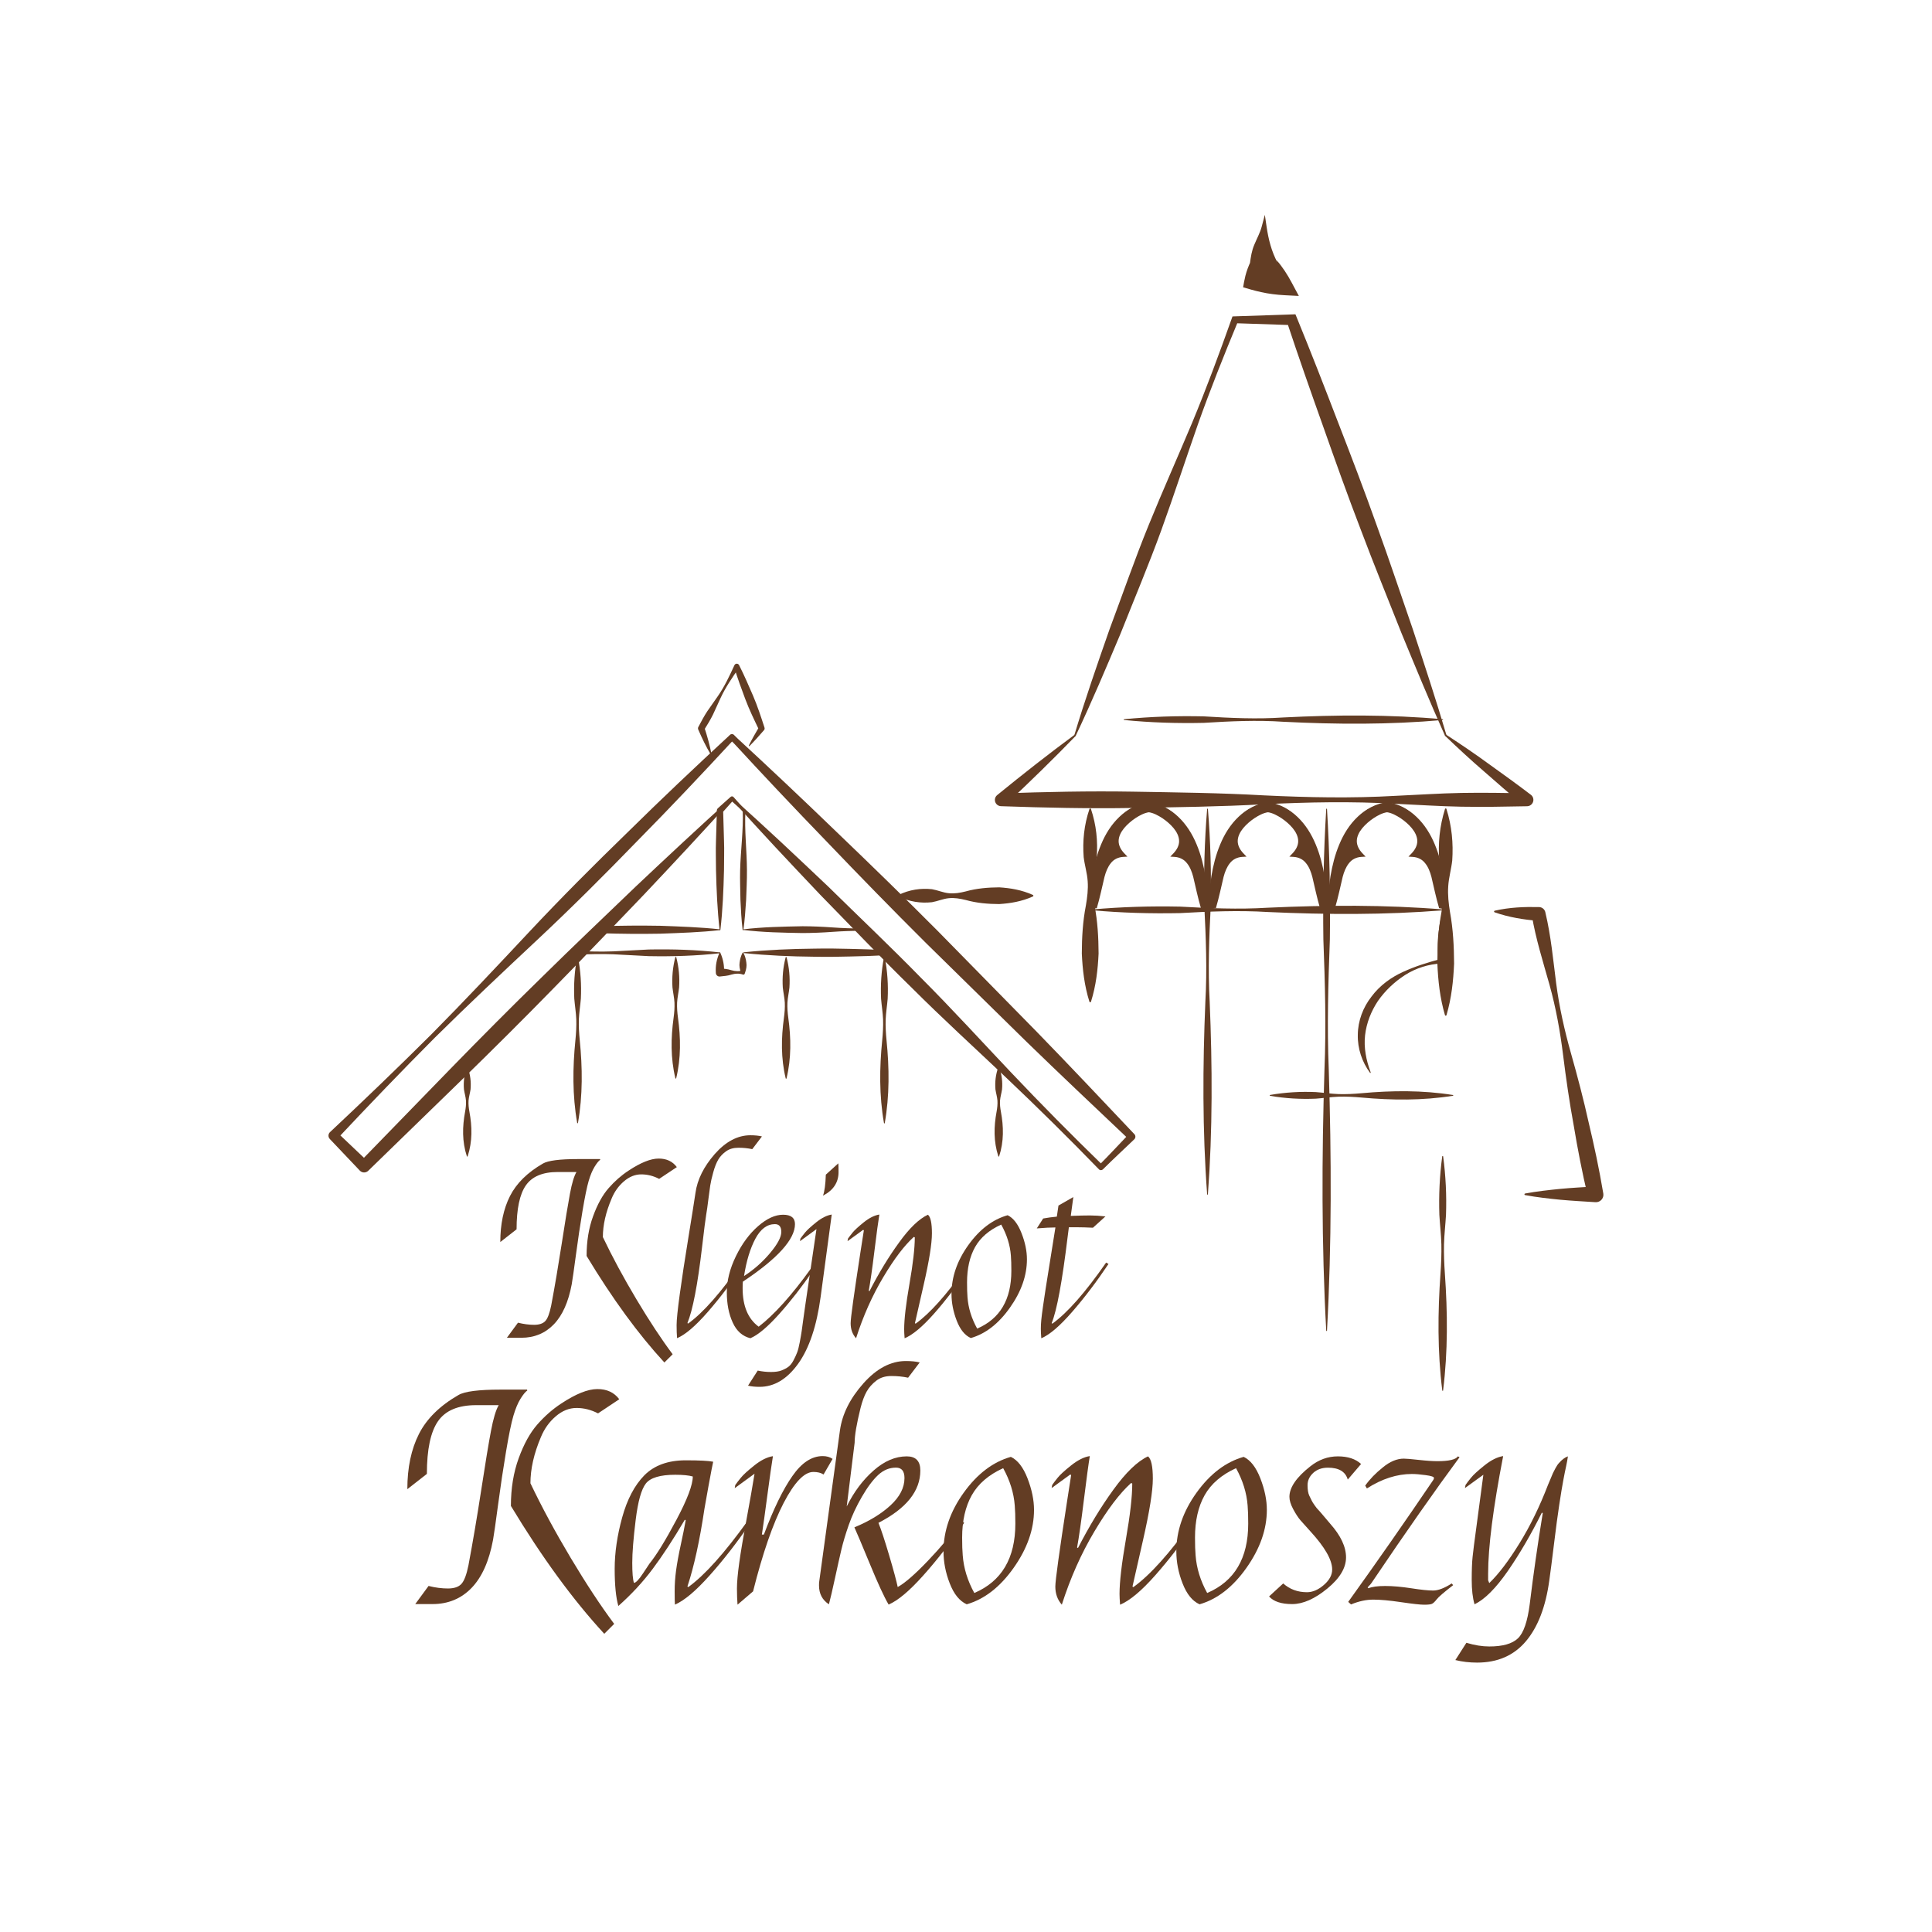 <?xml version="1.0" encoding="utf-8"?>
<!-- Generator: Adobe Illustrator 24.0.0, SVG Export Plug-In . SVG Version: 6.00 Build 0)  -->
<svg version="1.1" id="Warstwa_1" xmlns="http://www.w3.org/2000/svg" xmlns:xlink="http://www.w3.org/1999/xlink" x="0px" y="0px"
	 viewBox="0 0 425.2 425.2" style="enable-background:new 0 0 425.2 425.2;" xml:space="preserve">
<style type="text/css">
	.st0{fill:#633D24;}
	.st1{fill-rule:evenodd;clip-rule:evenodd;fill:#633D24;}
</style>
<g>
	<g>
		<g>
			<path class="st0" d="M127.17,255.09h4.88l0.05,0.16c-0.35,0.24-0.76,0.75-1.24,1.53c-0.48,0.78-0.92,1.82-1.3,3.11
				c-0.38,1.3-0.83,3.48-1.35,6.56c-0.52,3.08-1,6.3-1.45,9.68c-0.45,3.37-0.76,5.54-0.93,6.51c-0.73,3.91-2.04,6.85-3.94,8.82
				c-1.9,1.97-4.29,2.96-7.16,2.96h-3.17l2.44-3.32c1.24,0.31,2.43,0.47,3.55,0.47c1.12,0,1.95-0.28,2.46-0.83
				c0.52-0.55,0.95-1.7,1.3-3.43c0.8-4.22,1.57-8.8,2.34-13.75c0.76-4.95,1.36-8.57,1.79-10.87c0.43-2.3,0.91-3.88,1.43-4.75h-4.15
				c-3.29,0-5.61,0.98-6.98,2.93c-1.37,1.96-2.05,5.18-2.05,9.68l-3.58,2.8c0-3.94,0.71-7.31,2.13-10.12
				c1.42-2.8,3.84-5.19,7.26-7.16C120.63,255.42,123.19,255.09,127.17,255.09z M148.96,256.86l-3.89,2.59
				c-1.28-0.66-2.59-0.99-3.94-0.99c-1.35,0-2.62,0.51-3.81,1.53c-1.19,1.02-2.1,2.29-2.72,3.81c-1.28,3.01-1.92,5.83-1.92,8.46
				c2.08,4.36,4.54,8.93,7.39,13.7c2.85,4.77,5.51,8.8,7.97,12.09l-1.82,1.81c-5.74-6.23-11.45-14.04-17.12-23.45
				c0-3.22,0.47-6.13,1.43-8.74c0.95-2.61,2.09-4.68,3.43-6.2c1.33-1.52,2.79-2.8,4.38-3.84c2.66-1.76,4.87-2.65,6.62-2.65
				S148.03,255.61,148.96,256.86z"/>
		</g>
		<g>
			<path class="st0" d="M165.15,249.85c1,0,1.85,0.09,2.54,0.26l-2.13,2.8c-0.97-0.21-1.99-0.31-3.06-0.31
				c-1.07,0-1.97,0.26-2.7,0.78c-0.73,0.52-1.3,1.12-1.71,1.81c-0.41,0.69-0.79,1.63-1.11,2.8c-0.33,1.18-0.55,2.15-0.67,2.93
				c-0.12,0.78-0.26,1.81-0.42,3.11c-0.16,1.3-0.31,2.41-0.47,3.32c-0.16,0.92-0.46,3.3-0.91,7.13c-0.97,8.27-2.04,13.84-3.22,16.71
				l0.16,0.1c3.32-2.39,7.26-6.87,11.83-13.44l0.52,0.31c-2.59,3.87-5.25,7.38-7.97,10.51c-2.72,3.13-4.99,5.08-6.82,5.84
				c-0.07-0.83-0.1-1.8-0.1-2.91c0-1.1,0.23-3.37,0.7-6.8c0.47-3.43,1.09-7.52,1.87-12.3c0.78-4.77,1.3-8.09,1.58-9.96
				c0.41-2.94,1.83-5.79,4.25-8.56C159.73,251.24,162.35,249.85,165.15,249.85z"/>
		</g>
		<g>
			<path class="st0" d="M161.96,276.47c1.33-2.73,2.96-4.94,4.88-6.61c1.92-1.68,3.75-2.52,5.5-2.52s2.62,0.69,2.62,2.07
				c0,3.35-3.82,7.58-11.47,12.66c-0.04,0.38-0.05,0.86-0.05,1.45c0,3.91,1.18,6.73,3.53,8.46c3.42-2.63,7.26-6.9,11.52-12.82
				l0.52,0.36c-2.49,3.63-5,6.86-7.53,9.68c-2.53,2.82-4.63,4.59-6.33,5.32c-1.73-0.42-3.03-1.56-3.89-3.45
				c-0.87-1.89-1.3-4.11-1.3-6.67S160.63,279.2,161.96,276.47z M170.55,269.41c-1.73,0-3.16,1.07-4.31,3.22
				c-1.14,2.15-1.97,4.88-2.49,8.2c2.15-1.38,4.05-3.06,5.71-5.03c1.66-1.97,2.49-3.53,2.49-4.67S171.48,269.41,170.55,269.41z"/>
		</g>
		<g>
			<path class="st0" d="M167.17,305.22c-1,0-1.85-0.09-2.54-0.26l2.13-3.32c0.97,0.21,1.94,0.31,2.91,0.31s1.75-0.11,2.33-0.34
				c0.59-0.23,1.09-0.49,1.51-0.8s0.8-0.8,1.14-1.45c0.35-0.66,0.61-1.24,0.8-1.74c0.19-0.5,0.38-1.25,0.57-2.26
				c0.19-1,0.33-1.81,0.42-2.44c0.09-0.62,0.21-1.57,0.39-2.85c0.17-1.28,0.31-2.26,0.42-2.96l2.44-16.6l-3.63,2.65l0.1-0.57
				c0.24-0.34,0.58-0.79,1.01-1.32c0.43-0.53,1.25-1.29,2.46-2.26c1.21-0.97,2.35-1.54,3.42-1.71l-2.44,18.11
				c-0.87,6.44-2.52,11.35-4.96,14.74C173.22,303.52,170.39,305.22,167.17,305.22z M184.5,256.03c0.03,0.28,0.05,0.92,0.05,1.92
				c0,2.28-1.14,4.01-3.42,5.19c0.34-0.94,0.55-2.47,0.62-4.62L184.5,256.03z"/>
		</g>
		<g>
			<path class="st0" d="M204.22,267.34c0.59,0.48,0.88,1.85,0.88,4.1c0,2.25-0.6,6.03-1.82,11.34c-1.21,5.31-1.85,8.12-1.92,8.43
				l0.16,0.1c3.08-2.21,6.71-6.26,10.9-12.14l0.52,0.36c-2.39,3.53-4.85,6.73-7.39,9.6c-2.54,2.87-4.7,4.67-6.46,5.4
				c-0.07-0.83-0.1-1.49-0.1-1.97c0-2.22,0.39-5.55,1.17-10.02c0.78-4.46,1.17-7.87,1.17-10.22l-0.21-0.1
				c-2.08,1.87-4.33,4.83-6.75,8.9c-2.42,4.06-4.41,8.54-5.97,13.41c-0.8-0.9-1.19-2-1.19-3.32c0-1.1,0.73-6.36,2.18-15.77
				l0.73-4.67l-0.16-0.1l-3.43,2.49l0.1-0.57c0.24-0.34,0.58-0.79,1.01-1.32c0.43-0.53,1.25-1.29,2.46-2.26
				c1.21-0.97,2.35-1.54,3.43-1.71c-0.24,1.45-0.61,4.15-1.09,8.07c-0.48,3.93-0.9,6.82-1.24,8.69l0.16,0.1
				c2.04-3.98,4.21-7.55,6.51-10.71C200.16,270.27,202.28,268.24,204.22,267.34z"/>
		</g>
		<g>
			<path class="st0" d="M226.01,277.15c0,3.56-1.24,7.11-3.74,10.64c-2.49,3.53-5.36,5.76-8.61,6.69c-1.32-0.59-2.35-1.87-3.11-3.84
				c-0.76-1.97-1.14-3.93-1.14-5.86c0-3.74,1.24-7.32,3.71-10.77c2.47-3.44,5.35-5.63,8.64-6.56c1.24,0.59,2.27,1.91,3.06,3.95
				C225.62,273.43,226.01,275.35,226.01,277.15z M212.83,282.23c0,1.35,0.03,2.44,0.1,3.27c0.17,2.35,0.88,4.65,2.13,6.9
				c5.01-2.15,7.52-6.38,7.52-12.72c0-1.35-0.03-2.46-0.1-3.32c-0.17-2.32-0.88-4.6-2.13-6.85c-2.67,1.21-4.58,2.86-5.76,4.96
				C213.42,276.57,212.83,279.15,212.83,282.23z"/>
		</g>
		<g>
			<path class="st0" d="M235.66,267.6c1.73-0.07,3.13-0.1,4.2-0.1c1.07,0,2.21,0.07,3.43,0.21l-2.75,2.49
				c-1.39-0.07-2.53-0.1-3.43-0.1h-1.87l-0.26,2.02c-1.21,9.96-2.39,16.33-3.53,19.09l0.16,0.1c3.32-2.39,7.26-6.87,11.83-13.44
				l0.52,0.31c-2.59,3.87-5.25,7.38-7.97,10.51c-2.72,3.13-4.99,5.08-6.82,5.84c-0.07-0.83-0.1-1.53-0.1-2.1s0.03-1.22,0.1-1.95
				c0.07-0.73,0.2-1.75,0.39-3.06c0.19-1.31,0.38-2.58,0.57-3.81c0.19-1.23,0.5-3.17,0.93-5.84c0.43-2.66,0.84-5.21,1.22-7.63
				c-1,0-2.37,0.07-4.1,0.21l1.4-2.18c0.93-0.17,1.94-0.31,3.01-0.41l0.36-2.44l3.27-1.87L235.66,267.6z"/>
		</g>
	</g>
	<g>
		<g>
			<path class="st0" d="M110.14,305.83h5.85l0.06,0.19c-0.42,0.29-0.92,0.9-1.5,1.83c-0.58,0.94-1.1,2.18-1.56,3.74
				s-1,4.18-1.62,7.88c-0.62,3.7-1.2,7.56-1.74,11.61c-0.54,4.05-0.91,6.66-1.12,7.82c-0.87,4.69-2.45,8.22-4.73,10.58
				c-2.28,2.36-5.15,3.55-8.59,3.55h-3.8l2.93-3.99c1.49,0.38,2.92,0.56,4.26,0.56c1.35,0,2.34-0.33,2.96-1
				c0.62-0.66,1.14-2.03,1.56-4.11c0.95-5.07,1.89-10.57,2.8-16.5c0.91-5.94,1.63-10.28,2.15-13.04c0.52-2.76,1.09-4.66,1.71-5.7
				h-4.98c-3.94,0-6.73,1.17-8.37,3.52c-1.64,2.35-2.46,6.22-2.46,11.61l-4.3,3.36c0-4.73,0.85-8.78,2.55-12.14
				c1.7-3.36,4.61-6.23,8.72-8.59C102.29,306.22,105.36,305.83,110.14,305.83z M136.29,307.95l-4.67,3.11
				c-1.54-0.79-3.11-1.19-4.73-1.19c-1.62,0-3.15,0.61-4.58,1.84c-1.43,1.23-2.52,2.75-3.27,4.58c-1.53,3.61-2.3,7-2.3,10.15
				c2.49,5.23,5.45,10.71,8.87,16.44c3.43,5.73,6.61,10.56,9.56,14.51l-2.18,2.18c-6.89-7.47-13.74-16.85-20.55-28.14
				c0-3.86,0.57-7.36,1.71-10.49s2.51-5.61,4.11-7.44c1.6-1.82,3.35-3.36,5.26-4.61c3.2-2.11,5.84-3.18,7.94-3.18
				C133.56,305.7,135.16,306.45,136.29,307.95z"/>
		</g>
		<g>
			<path class="st0" d="M150.92,321.39c2.99,0,5,0.1,6.04,0.31l-0.37,1.81c-0.37,1.91-0.89,4.77-1.56,8.59
				c-1.04,6.97-2.28,12.66-3.74,17.06l0.19,0.13c3.61-2.61,7.97-7.47,13.07-14.57l0.62,0.44c-2.99,4.36-6,8.23-9.03,11.61
				c-3.03,3.39-5.56,5.51-7.6,6.38c-0.04-0.5-0.06-1.49-0.06-2.96c0-1.47,0.1-2.99,0.31-4.54c0.21-1.56,0.55-3.44,1.03-5.64
				c0.48-2.2,0.84-4,1.09-5.42l-0.19-0.13c-2.57,4.36-4.94,7.98-7.1,10.86c-2.16,2.89-4.67,5.59-7.53,8.13
				c-0.54-1.87-0.81-4.59-0.81-8.16s0.55-7.35,1.65-11.33c1.1-3.99,2.73-7.08,4.89-9.28C143.99,322.5,147.02,321.39,150.92,321.39z
				 M142.14,326.5c-1,1.29-1.74,3.96-2.24,8.03c-0.5,4.07-0.75,7.2-0.75,9.41c0,2.2,0.12,3.67,0.37,4.42c0.41,0,1.08-0.69,1.99-2.08
				c0.92-1.39,1.39-2.11,1.43-2.15c1.58-1.95,3.56-5.18,5.95-9.68c2.39-4.5,3.58-7.67,3.58-9.5c-0.87-0.25-2.16-0.38-3.86-0.38
				C145.3,324.57,143.14,325.22,142.14,326.5z"/>
		</g>
		<g>
			<path class="st0" d="M181.06,320.46c0.87,0,1.6,0.21,2.18,0.62l-1.99,3.43c-0.58-0.38-1.33-0.56-2.24-0.56
				c-1.99,0-4.17,2.27-6.54,6.82c-2.36,4.55-4.61,11.03-6.73,19.46l-3.42,2.93c-0.08-1-0.13-2.18-0.13-3.55
				c0-1.37,0.17-3.25,0.5-5.63c0.33-2.39,0.87-5.6,1.62-9.65c0.75-4.05,1.33-7.38,1.75-9.99l-4.36,3.18l0.12-0.69
				c0.29-0.42,0.7-0.95,1.22-1.59c0.52-0.65,1.5-1.55,2.96-2.71c1.45-1.16,2.82-1.85,4.11-2.05c-0.29,1.78-0.7,4.64-1.22,8.56
				c-0.52,3.92-0.92,6.82-1.21,8.69h0.44c2.12-5.65,4.2-9.93,6.26-12.86C176.42,321.92,178.65,320.46,181.06,320.46z"/>
		</g>
		<g>
			<path class="st0" d="M188.09,317.53l-1.74,14.01c1.58-3.2,3.55-5.83,5.92-7.91c2.36-2.08,4.79-3.11,7.29-3.11
				c1.99,0,2.99,1.04,2.99,3.11c0,4.52-3.07,8.36-9.22,11.52c0.58,1.41,1.37,3.81,2.37,7.19c1,3.38,1.62,5.7,1.87,6.94
				c1.58-0.87,3.79-2.79,6.63-5.76c2.84-2.97,5.3-5.91,7.38-8.81l0.62,0.44c-2.99,4.36-6,8.23-9.03,11.61
				c-3.03,3.39-5.56,5.51-7.6,6.38c-1-1.7-2.38-4.69-4.14-8.97c-1.76-4.27-2.9-6.95-3.39-8.03c3.24-1.33,5.88-2.94,7.94-4.83
				c2.05-1.89,3.08-3.89,3.08-6.01c0-1.53-0.62-2.3-1.87-2.3c-1.45,0-2.76,0.54-3.92,1.62c-1.16,1.08-2.36,2.68-3.58,4.79
				c-1.23,2.12-2.19,4.19-2.9,6.23s-1.25,3.84-1.62,5.42c-0.37,1.58-0.84,3.66-1.4,6.26s-1.01,4.51-1.34,5.76
				c-1.46-0.95-2.18-2.34-2.18-4.17c0-0.41,0.02-0.73,0.06-0.93l4.55-33.19c0.5-3.57,2.21-7,5.13-10.3c2.93-3.3,6.05-4.95,9.37-4.95
				c1.21,0,2.22,0.1,3.05,0.31l-2.55,3.36c-1.16-0.25-2.4-0.37-3.71-0.37c-1.31,0-2.41,0.34-3.3,1.03c-0.89,0.68-1.6,1.48-2.12,2.4
				c-0.52,0.92-0.96,2.12-1.34,3.61C188.53,313.36,188.09,315.91,188.09,317.53z"/>
		</g>
		<g>
			<path class="st0" d="M227.57,332.29c0,4.28-1.49,8.53-4.48,12.76c-2.99,4.24-6.44,6.91-10.33,8.03
				c-1.58-0.71-2.82-2.24-3.74-4.61c-0.92-2.36-1.37-4.71-1.37-7.04c0-4.48,1.48-8.79,4.45-12.92c2.97-4.13,6.42-6.76,10.37-7.88
				c1.49,0.71,2.72,2.28,3.67,4.73C227.09,327.83,227.57,330.13,227.57,332.29z M211.75,338.39c0,1.62,0.04,2.93,0.13,3.92
				c0.21,2.82,1.06,5.58,2.55,8.28c6.02-2.57,9.03-7.66,9.03-15.26c0-1.62-0.04-2.95-0.13-3.99c-0.21-2.78-1.06-5.52-2.55-8.22
				c-3.2,1.46-5.5,3.44-6.91,5.95C212.46,331.6,211.75,334.7,211.75,338.39z"/>
		</g>
		<g>
			<path class="st0" d="M252.66,320.52c0.71,0.58,1.06,2.22,1.06,4.92c0,2.7-0.73,7.24-2.18,13.61s-2.22,9.74-2.3,10.12l0.19,0.13
				c3.7-2.66,8.05-7.51,13.08-14.57l0.62,0.44c-2.86,4.23-5.82,8.07-8.87,11.52c-3.05,3.45-5.63,5.6-7.75,6.48
				c-0.08-1-0.12-1.79-0.12-2.37c0-2.66,0.47-6.66,1.4-12.02c0.94-5.35,1.4-9.45,1.4-12.27l-0.25-0.13
				c-2.49,2.24-5.19,5.8-8.09,10.68s-5.29,10.24-7.16,16.1c-0.96-1.08-1.43-2.41-1.43-3.99c0-1.33,0.87-7.64,2.61-18.93l0.87-5.6
				l-0.19-0.13l-4.11,2.99l0.13-0.69c0.29-0.42,0.69-0.95,1.21-1.59c0.52-0.65,1.5-1.55,2.96-2.71s2.82-1.85,4.11-2.05
				c-0.29,1.74-0.73,4.97-1.31,9.68s-1.08,8.19-1.49,10.43l0.19,0.13c2.45-4.77,5.05-9.06,7.81-12.86
				C247.8,324.04,250.34,321.6,252.66,320.52z"/>
		</g>
		<g>
			<path class="st0" d="M278.81,332.29c0,4.28-1.49,8.53-4.48,12.76c-2.99,4.24-6.44,6.91-10.33,8.03
				c-1.58-0.71-2.82-2.24-3.74-4.61c-0.92-2.36-1.37-4.71-1.37-7.04c0-4.48,1.48-8.79,4.45-12.92c2.97-4.13,6.42-6.76,10.37-7.88
				c1.49,0.71,2.72,2.28,3.67,4.73C278.34,327.83,278.81,330.13,278.81,332.29z M263,338.39c0,1.62,0.04,2.93,0.13,3.92
				c0.21,2.82,1.06,5.58,2.55,8.28c6.02-2.57,9.03-7.66,9.03-15.26c0-1.62-0.04-2.95-0.13-3.99c-0.21-2.78-1.06-5.52-2.55-8.22
				c-3.2,1.46-5.5,3.44-6.91,5.95C263.7,331.6,263,334.7,263,338.39z"/>
		</g>
		<g>
			<path class="st0" d="M288.4,322.7c1.83-1.45,3.84-2.18,6.04-2.18c2.2,0,3.9,0.56,5.11,1.68l-2.93,3.43
				c-0.5-1.74-1.95-2.62-4.36-2.62c-1.33,0-2.41,0.39-3.24,1.15c-0.83,0.77-1.25,1.67-1.25,2.71c0,1,0.13,1.76,0.37,2.27
				c0.25,0.52,0.44,0.9,0.56,1.15c0.12,0.25,0.34,0.59,0.65,1.03s0.54,0.73,0.69,0.87s0.43,0.46,0.84,0.94
				c0.41,0.48,1.04,1.21,1.87,2.21c2.32,2.61,3.49,5.08,3.49,7.41c0,2.33-1.38,4.62-4.14,6.88c-2.76,2.26-5.33,3.4-7.72,3.4
				c-2.39,0-4.08-0.56-5.08-1.68l3.11-2.86c1.45,1.29,3.2,1.93,5.23,1.93c1.25,0,2.48-0.53,3.71-1.59c1.22-1.06,1.84-2.19,1.84-3.4
				c0-2.12-1.6-4.92-4.8-8.41c-0.95-1.04-1.68-1.85-2.18-2.43c-0.5-0.58-1.03-1.39-1.59-2.43c-0.56-1.04-0.84-1.95-0.84-2.74
				C283.79,327.35,285.33,325.11,288.4,322.7z"/>
		</g>
		<g>
			<path class="st0" d="M308.95,321.02c0.5,0,1.6,0.09,3.3,0.28c1.7,0.19,3.07,0.28,4.11,0.28c2.53,0,4.03-0.35,4.49-1.06l0.37,0.19
				c-5.4,7.31-11.77,16.4-19.11,27.28c-0.25,0.42-0.62,0.87-1.12,1.37l0.19,0.19c0.75-0.33,1.97-0.5,3.68-0.5
				c1.7,0,3.61,0.17,5.73,0.5c2.12,0.33,3.73,0.5,4.83,0.5c1.1,0,2.46-0.52,4.08-1.56l0.31,0.38c-1.99,1.54-3.2,2.57-3.61,3.11
				c-0.42,0.54-0.77,0.87-1.06,1s-0.86,0.19-1.71,0.19s-2.54-0.19-5.07-0.56c-2.53-0.38-4.58-0.56-6.13-0.56s-3.19,0.35-4.89,1.06
				l-0.62-0.56c6.35-8.84,12.58-17.77,18.68-26.78c0.12-0.16,0.19-0.33,0.19-0.5c0-0.25-0.61-0.46-1.84-0.62
				c-1.22-0.17-2.23-0.25-3.02-0.25c-3.28,0-6.58,1.06-9.9,3.18l-0.37-0.62c1-1.41,2.29-2.75,3.89-4.02
				C305.91,321.65,307.46,321.02,308.95,321.02z"/>
		</g>
		<g>
			<path class="st0" d="M327.51,346.36c0,0.5,0,0.98,0,1.43l0.25,0.62c2.03-1.95,4.25-4.86,6.63-8.72
				c2.39-3.86,4.49-8.18,6.32-12.95c0.04-0.08,0.21-0.48,0.5-1.18c0.29-0.71,0.48-1.15,0.56-1.34c0.08-0.19,0.27-0.55,0.56-1.09
				c0.29-0.54,0.56-0.93,0.81-1.18c0.66-0.75,1.31-1.22,1.93-1.43c-0.08,0.62-0.22,1.36-0.4,2.21c-0.19,0.85-0.4,1.88-0.62,3.08
				c-0.23,1.2-0.52,2.96-0.87,5.26c-0.35,2.3-0.75,5.24-1.18,8.81c-0.44,3.57-0.78,6.23-1.03,7.97c-0.79,5.77-2.5,10.22-5.14,13.36
				c-2.64,3.13-6.22,4.7-10.74,4.7c-1.7,0-3.3-0.19-4.79-0.56l2.43-3.8c1.79,0.54,3.47,0.81,5.04,0.81c2.95,0,5.04-0.59,6.29-1.78
				c1.25-1.18,2.12-3.71,2.61-7.56c0.79-6.48,1.74-13.14,2.86-19.99l-0.19-0.13c-2.37,4.77-4.87,9.06-7.5,12.86
				c-2.64,3.8-5.08,6.24-7.32,7.32c-0.42-1.41-0.62-3.2-0.62-5.35s0.06-3.85,0.19-5.07c0.12-1.23,0.4-3.35,0.81-6.38l1.56-11.71
				l-4.05,2.93l0.13-0.69c0.29-0.42,0.7-0.95,1.21-1.59c0.52-0.65,1.51-1.55,2.96-2.71s2.82-1.85,4.11-2.05
				C328.61,331.88,327.51,340.51,327.51,346.36z"/>
		</g>
	</g>
	<g>
		<g>
			<g>
				<path class="st0" d="M167.72,169.1c-2.4-2.1-4.73-4.26-7.09-6.4h0.93c-7.01,7.6-14.12,15.11-21.38,22.47
					c-7.19,7.42-14.51,14.72-22.06,21.79c-7.55,7.07-15.08,14.15-22.43,21.42c-7.29,7.32-14.45,14.78-21.53,22.32v-1.53l6.92,6.57
					h-1.89l19.95-20.52c6.66-6.83,13.38-13.6,20.21-20.26c6.79-6.7,13.72-13.26,20.59-19.87c6.94-6.55,13.92-13.06,21.01-19.46
					c0.07-0.06,0.18-0.06,0.24,0.01c0.06,0.07,0.06,0.17,0,0.23c-6.4,7.09-12.9,14.07-19.46,21.01
					c-6.62,6.87-13.18,13.8-19.87,20.59c-6.66,6.82-13.43,13.55-20.26,20.21l-20.52,19.95l-0.04,0.04c-0.52,0.5-1.34,0.49-1.84-0.03
					l-0.01-0.01l-6.57-6.92l-0.04-0.05c-0.4-0.42-0.38-1.09,0.04-1.49l0,0c7.54-7.07,14.99-14.23,22.32-21.53
					c7.27-7.34,14.35-14.88,21.42-22.43c7.07-7.55,14.37-14.86,21.79-22.06c7.36-7.26,14.87-14.36,22.47-21.38l0.04-0.04
					c0.25-0.23,0.65-0.22,0.88,0.04l0,0c2.14,2.35,4.3,4.69,6.4,7.09c0.06,0.07,0.06,0.18-0.02,0.24
					C167.89,169.16,167.79,169.16,167.72,169.1z"/>
			</g>
			<g>
				<path class="st0" d="M161.22,175.61c7.18,6.35,14.12,12.94,21.07,19.52c6.82,6.71,13.78,13.28,20.46,20.13
					c6.77,6.77,13.21,13.85,19.8,20.8c6.58,6.95,13.31,13.75,20.18,20.42h-0.88c2.24-2.25,4.4-4.59,6.6-6.89l0,1.17
					c-7.53-7.13-15.07-14.24-22.5-21.46l-22.18-21.78c-7.35-7.31-14.58-14.73-21.75-22.22c-7.21-7.45-14.32-14.99-21.34-22.62
					l0.87,0l-7.06,6.43c-0.07,0.06-0.18,0.06-0.24-0.01c-0.06-0.07-0.06-0.17,0-0.23l6.43-7.06c0.22-0.24,0.59-0.26,0.83-0.04l0,0
					l0.04,0.04c7.63,7.02,15.17,14.14,22.62,21.34c7.48,7.17,14.91,14.4,22.22,21.75l21.78,22.18c7.23,7.43,14.34,14.97,21.46,22.5
					l0.03,0.03c0.31,0.32,0.29,0.83-0.03,1.14c-2.29,2.2-4.64,4.36-6.89,6.6c-0.24,0.24-0.63,0.25-0.87,0.01l-0.01-0.01
					c-6.66-6.87-13.47-13.59-20.42-20.18c-6.95-6.58-14.03-13.03-20.8-19.8c-6.86-6.68-13.43-13.63-20.13-20.46
					c-6.58-6.95-13.17-13.89-19.52-21.07c-0.06-0.07-0.06-0.18,0.02-0.24C161.05,175.55,161.15,175.55,161.22,175.61z"/>
			</g>
			<g>
				<path class="st0" d="M163.61,209.7c0.38,0.72,0.56,1.44,0.65,2.16c0.12,0.72-0.02,1.44-0.27,2.16l-0.1,0.29
					c-0.05,0.15-0.22,0.24-0.37,0.18l0,0c-0.85-0.3-1.69-0.25-2.54,0c-0.85,0.28-1.69,0.33-2.54,0.42
					c-0.44,0.05-0.84-0.27-0.89-0.72l0-0.03l-0.01-0.15c-0.09-1.44,0.17-2.88,0.81-4.33c0.02-0.05,0.08-0.07,0.13-0.05
					c0.02,0.01,0.04,0.03,0.05,0.05c0.64,1.44,0.9,2.88,0.81,4.33l-0.9-0.9c0.85,0.09,1.69,0.14,2.54,0.42
					c0.85,0.25,1.69,0.3,2.54,0l-0.47,0.47c-0.24-0.72-0.39-1.44-0.27-2.16c0.09-0.72,0.27-1.44,0.65-2.16
					c0.03-0.05,0.08-0.07,0.13-0.04C163.59,209.67,163.6,209.69,163.61,209.7z"/>
			</g>
			<g>
				<path class="st0" d="M163.44,204.63c-0.27-2.19-0.38-4.38-0.48-6.56c-0.03-2.19-0.13-4.37-0.07-6.56
					c0.11-4.37,0.73-8.74,0.57-13.11l0.09,0.22c-0.89-0.89-1.86-1.69-2.78-2.54l0.67,0l-2.49,2.79l0.2-0.48l0.19,6.56
					c0.09,2.19-0.01,4.37,0,6.56c-0.11,4.37-0.28,8.75-0.79,13.12c-0.01,0.05-0.05,0.08-0.1,0.08c-0.04,0-0.07-0.04-0.08-0.08
					c-0.5-4.37-0.68-8.75-0.79-13.12c0-2.19-0.09-4.37,0-6.56l0.19-6.56l0-0.06c0.01-0.17,0.08-0.32,0.2-0.43l2.79-2.49l0.04-0.03
					c0.18-0.17,0.47-0.15,0.63,0.03c0.85,0.93,1.66,1.89,2.54,2.78c0.06,0.05,0.09,0.14,0.09,0.22c-0.24,4.37,0.31,8.75,0.33,13.12
					c0.02,2.19-0.11,4.37-0.18,6.56c-0.15,2.18-0.29,4.37-0.6,6.55c-0.01,0.05-0.05,0.08-0.1,0.07
					C163.47,204.7,163.44,204.67,163.44,204.63z"/>
			</g>
			<g>
				<path class="st0" d="M158.45,209.79c-5.22,0.58-10.44,0.74-15.66,0.64l-7.83-0.41c-2.61-0.09-5.22-0.05-7.83,0.1
					c-0.23,0.01-0.42-0.16-0.43-0.39c-0.01-0.11,0.03-0.22,0.1-0.3l0.03-0.04c1.6-1.78,3.19-3.58,4.83-5.32
					c0.13-0.14,0.31-0.22,0.49-0.22l0.05,0c4.37-0.14,8.75-0.18,13.12-0.1c4.37,0.16,8.75,0.3,13.12,0.78
					c0.05,0.01,0.08,0.05,0.08,0.1c0,0.04-0.04,0.07-0.08,0.08c-4.37,0.48-8.75,0.62-13.12,0.78c-4.37,0.08-8.75,0.04-13.12-0.1
					l0.54-0.22c-1.74,1.64-3.53,3.23-5.32,4.83l-0.3-0.72c2.61,0.15,5.22,0.19,7.83,0.1l7.83-0.41c5.22-0.1,10.44,0.06,15.66,0.64
					c0.05,0.01,0.08,0.05,0.08,0.1C158.52,209.75,158.49,209.78,158.45,209.79z"/>
			</g>
			<g>
				<path class="st0" d="M163.52,204.54c4.37-0.54,8.75-0.6,13.12-0.69c2.19,0.01,4.37,0.1,6.56,0.26c2.19,0.16,4.37,0.23,6.56,0.24
					c0.07,0,0.14,0.03,0.19,0.08c1.68,1.68,3.43,3.29,5.2,4.88c0.22,0.19,0.24,0.53,0.04,0.74c-0.1,0.11-0.23,0.17-0.36,0.17
					l-0.07,0c-2.59,0.16-5.17,0.24-7.76,0.29c-2.59,0.08-5.17,0.1-7.76,0.05c-5.17-0.05-10.34-0.27-15.51-0.8
					c-0.05,0-0.08-0.05-0.08-0.1c0-0.04,0.04-0.07,0.08-0.08c5.17-0.53,10.34-0.75,15.51-0.8c2.59-0.05,5.17-0.03,7.76,0.05
					c2.59,0.05,5.17,0.13,7.76,0.29l-0.39,0.92c-1.57-1.79-3.16-3.56-4.81-5.27l0.19,0.08c-2.19,0.01-4.37,0.08-6.56,0.24
					c-2.19,0.16-4.37,0.25-6.56,0.26c-4.37-0.08-8.75-0.15-13.12-0.69c-0.05-0.01-0.08-0.05-0.08-0.1
					C163.45,204.58,163.48,204.55,163.52,204.54z"/>
			</g>
			<g>
				<path class="st0" d="M127.21,210.66c0.58,3.04,0.78,6.08,0.63,9.12c-0.12,1.52-0.38,3.04-0.44,4.56
					c-0.05,1.52,0.04,3.04,0.19,4.56c0.61,6.08,0.68,12.16-0.39,18.24c-0.01,0.05-0.05,0.08-0.1,0.07
					c-0.04-0.01-0.06-0.04-0.07-0.07c-1.07-6.08-1-12.16-0.39-18.24c0.15-1.52,0.24-3.04,0.19-4.56c-0.06-1.52-0.32-3.04-0.44-4.56
					c-0.14-3.04,0.05-6.08,0.63-9.12c0.01-0.05,0.06-0.08,0.1-0.07C127.18,210.6,127.2,210.63,127.21,210.66z"/>
			</g>
			<g>
				<path class="st0" d="M148.83,210.66c0.58,2.22,0.78,4.44,0.63,6.66c-0.12,1.11-0.38,2.22-0.44,3.33
					c-0.05,1.11,0.04,2.22,0.19,3.33c0.61,4.44,0.68,8.88-0.39,13.33c-0.01,0.05-0.06,0.08-0.11,0.07
					c-0.03-0.01-0.06-0.03-0.07-0.07c-1.07-4.44-1-8.88-0.39-13.33c0.15-1.11,0.24-2.22,0.19-3.33c-0.06-1.11-0.32-2.22-0.44-3.33
					c-0.14-2.22,0.05-4.44,0.63-6.66c0.01-0.05,0.06-0.08,0.11-0.06C148.8,210.6,148.82,210.63,148.83,210.66z"/>
			</g>
			<g>
				<path class="st0" d="M173.11,210.69c0.58,2.22,0.78,4.44,0.63,6.66c-0.12,1.11-0.38,2.22-0.44,3.33
					c-0.05,1.11,0.04,2.22,0.19,3.33c0.61,4.44,0.68,8.88-0.39,13.33c-0.01,0.05-0.06,0.08-0.11,0.07
					c-0.03-0.01-0.06-0.03-0.07-0.07c-1.07-4.44-1-8.88-0.39-13.33c0.15-1.11,0.24-2.22,0.19-3.33c-0.06-1.11-0.32-2.22-0.44-3.33
					c-0.14-2.22,0.05-4.44,0.63-6.66c0.01-0.05,0.06-0.08,0.11-0.06C173.08,210.64,173.11,210.66,173.11,210.69z"/>
			</g>
			<g>
				<path class="st0" d="M194.73,210.7c0.58,3.04,0.78,6.08,0.63,9.12c-0.12,1.52-0.38,3.04-0.44,4.56
					c-0.05,1.52,0.04,3.04,0.19,4.56c0.61,6.08,0.68,12.16-0.39,18.24c-0.01,0.05-0.05,0.08-0.1,0.07
					c-0.04-0.01-0.06-0.04-0.07-0.07c-1.07-6.08-1-12.16-0.39-18.24c0.15-1.52,0.24-3.04,0.19-4.56c-0.06-1.52-0.32-3.04-0.44-4.56
					c-0.14-3.04,0.05-6.08,0.63-9.12c0.01-0.05,0.06-0.08,0.1-0.07C194.7,210.64,194.73,210.67,194.73,210.7z"/>
			</g>
			<g>
				<path class="st0" d="M219.9,234.86c0.58,1.64,0.78,3.27,0.63,4.91c-0.12,0.82-0.38,1.64-0.44,2.45
					c-0.05,0.82,0.04,1.64,0.19,2.45c0.61,3.27,0.68,6.55-0.39,9.82c-0.02,0.05-0.07,0.07-0.11,0.06c-0.03-0.01-0.05-0.03-0.06-0.06
					c-1.07-3.27-1-6.55-0.39-9.82c0.15-0.82,0.24-1.64,0.19-2.45c-0.06-0.82-0.32-1.64-0.44-2.45c-0.14-1.64,0.05-3.27,0.63-4.91
					c0.02-0.05,0.07-0.07,0.12-0.06C219.88,234.81,219.9,234.83,219.9,234.86z"/>
			</g>
			<g>
				<path class="st0" d="M102.93,234.86c0.58,1.64,0.78,3.27,0.63,4.91c-0.12,0.82-0.38,1.64-0.44,2.45
					c-0.05,0.82,0.04,1.64,0.19,2.45c0.61,3.27,0.68,6.55-0.39,9.82c-0.02,0.05-0.07,0.07-0.11,0.06c-0.03-0.01-0.05-0.03-0.06-0.06
					c-1.07-3.27-1-6.55-0.39-9.82c0.15-0.82,0.24-1.64,0.19-2.45c-0.06-0.82-0.32-1.64-0.44-2.45c-0.14-1.64,0.05-3.27,0.63-4.91
					c0.02-0.05,0.07-0.07,0.12-0.06C102.9,234.81,102.92,234.83,102.93,234.86z"/>
			</g>
			<g>
				<path class="st0" d="M197.72,196.97c2.47-1.19,4.93-1.53,7.4-1.27c1.23,0.21,2.47,0.77,3.7,0.88c1.23,0.13,2.47-0.08,3.7-0.39
					c2.47-0.69,4.93-0.88,7.4-0.9c2.47,0.16,4.93,0.56,7.4,1.67c0.1,0.04,0.14,0.16,0.09,0.25c-0.02,0.04-0.05,0.08-0.09,0.09
					c-2.47,1.11-4.93,1.51-7.4,1.67c-2.47-0.01-4.93-0.21-7.4-0.9c-1.23-0.3-2.47-0.52-3.7-0.39c-1.23,0.11-2.47,0.67-3.7,0.88
					c-2.47,0.27-4.93-0.08-7.4-1.27c-0.1-0.05-0.14-0.16-0.09-0.26C197.65,197.02,197.68,196.99,197.72,196.97z"/>
			</g>
			<g>
				<path class="st1" d="M109.92,265.93"/>
			</g>
			<g>
				<path class="st1" d="M75.35,265.93"/>
			</g>
			<g>
				<g>
					<g>
						<g>
							<g>
								<path class="st0" d="M318.17,200.09c0,0-0.29-22.1-12.91-23.34v1.74c2.32,0.06,10.37,5.1,5.71,9.64
									c4.3,0.29,4.4,5.45,5.06,8.14s0.77,3.49,0.77,3.49L318.17,200.09z"/>
							</g>
							<g>
								<path class="st0" d="M318.14,200.06c-0.52-4.72-1.34-9.53-3.06-13.96c-0.84-2.21-1.89-4.41-3.58-6.11
									c-1.64-1.75-3.92-2.77-6.27-3.02l0.24-0.22l0.04,1.74l-0.25-0.25c1.27,0.12,2.32,0.66,3.34,1.24
									c1.01,0.6,1.96,1.34,2.74,2.26c0.77,0.9,1.43,2.04,1.47,3.35c0.06,1.32-0.69,2.51-1.53,3.37l-0.28-0.77
									c1.26,0.07,2.56,0.71,3.32,1.75c0.75,1.04,1.11,2.23,1.35,3.39l1.24,6.92l-0.08-0.09L318.14,200.06z M318.2,200.13
									l-1.42-0.25l-0.06-0.01l-0.02-0.08c-0.65-2.22-1.14-4.55-1.67-6.8c-0.29-1.11-0.7-2.18-1.38-3.01
									c-0.65-0.85-1.63-1.32-2.7-1.39l-0.97-0.06l0.68-0.71c0.74-0.77,1.27-1.71,1.26-2.71c0-1.01-0.51-2-1.2-2.84
									c-0.7-0.84-1.55-1.57-2.48-2.2c-0.92-0.6-1.97-1.17-2.99-1.31l-0.25-0.04l0-0.22l0.04-1.74l0.01-0.25l0.24,0.03
									c2.47,0.33,4.69,1.55,6.45,3.23c1.78,1.68,3.1,3.81,4.03,6.06c0.95,2.25,1.54,4.63,1.95,7.02
									C318.08,195.26,318.3,197.64,318.2,200.13z"/>
							</g>
						</g>
						<g>
							<g>
								<path class="st0" d="M292.35,200.09c0,0,0.29-22.1,12.91-23.34v1.74c-2.32,0.06-10.37,5.1-5.71,9.64
									c-4.3,0.29-4.4,5.45-5.06,8.14s-0.77,3.49-0.77,3.49L292.35,200.09z"/>
							</g>
							<g>
								<path class="st0" d="M292.32,200.13c-0.1-2.49,0.11-4.86,0.49-7.28c0.41-2.39,1-4.77,1.95-7.02
									c0.93-2.25,2.25-4.38,4.03-6.06c1.76-1.68,3.98-2.9,6.45-3.23l0.24-0.03l0.01,0.25l0.04,1.74l0,0.22l-0.25,0.04
									c-1.03,0.15-2.07,0.71-2.99,1.31c-0.93,0.63-1.78,1.36-2.48,2.2c-0.69,0.84-1.2,1.84-1.2,2.84c0,1.01,0.52,1.94,1.26,2.71
									l0.68,0.71l-0.97,0.06c-1.07,0.07-2.05,0.54-2.7,1.39c-0.67,0.83-1.09,1.91-1.38,3.01c-0.53,2.25-1.02,4.57-1.67,6.8
									l-0.02,0.08l-0.06,0.01L292.32,200.13z M292.37,200.06l1.31-0.41l-0.08,0.09l1.24-6.92c0.24-1.16,0.6-2.35,1.35-3.39
									c0.76-1.04,2.06-1.68,3.32-1.75l-0.28,0.77c-0.85-0.86-1.59-2.04-1.53-3.37c0.04-1.31,0.69-2.45,1.47-3.35
									c0.78-0.92,1.73-1.65,2.74-2.26c1.02-0.58,2.08-1.12,3.34-1.24l-0.25,0.25l0.04-1.74l0.24,0.22
									c-2.35,0.25-4.63,1.27-6.27,3.02c-1.69,1.7-2.74,3.9-3.58,6.11C293.71,190.53,292.89,195.34,292.37,200.06z"/>
							</g>
						</g>
					</g>
					<g>
						<g>
							<g>
								<path class="st0" d="M291.96,200.09c0,0-0.29-22.1-12.91-23.34v1.74c2.32,0.06,10.37,5.1,5.71,9.64
									c4.3,0.29,4.4,5.45,5.06,8.14c0.66,2.69,0.77,3.49,0.77,3.49L291.96,200.09z"/>
							</g>
							<g>
								<path class="st0" d="M291.93,200.06c-0.52-4.72-1.34-9.53-3.06-13.96c-0.84-2.21-1.89-4.41-3.58-6.11
									c-1.64-1.75-3.92-2.77-6.27-3.02l0.24-0.22l0.04,1.74l-0.25-0.25c1.27,0.12,2.32,0.66,3.34,1.24
									c1.01,0.6,1.96,1.34,2.74,2.26c0.77,0.9,1.43,2.04,1.47,3.35c0.06,1.32-0.69,2.51-1.53,3.37l-0.28-0.77
									c1.26,0.07,2.56,0.71,3.32,1.75c0.75,1.04,1.11,2.23,1.35,3.39l1.24,6.92l-0.08-0.09L291.93,200.06z M291.99,200.13
									l-1.42-0.25l-0.06-0.01l-0.02-0.08c-0.65-2.22-1.14-4.55-1.67-6.8c-0.29-1.11-0.7-2.18-1.38-3.01
									c-0.65-0.85-1.63-1.32-2.7-1.39l-0.97-0.06l0.68-0.71c0.74-0.77,1.27-1.71,1.26-2.71c0-1.01-0.51-2-1.2-2.84
									c-0.7-0.84-1.55-1.57-2.48-2.2c-0.92-0.6-1.97-1.17-2.99-1.31l-0.25-0.04l0-0.22l0.04-1.74l0.01-0.25l0.24,0.03
									c2.47,0.33,4.69,1.55,6.45,3.23c1.78,1.68,3.1,3.81,4.03,6.06c0.95,2.25,1.54,4.63,1.95,7.02
									C291.87,195.26,292.09,197.64,291.99,200.13z"/>
							</g>
						</g>
						<g>
							<g>
								<path class="st0" d="M266.14,200.09c0,0,0.29-22.1,12.91-23.34v1.74c-2.32,0.06-10.37,5.1-5.71,9.64
									c-4.3,0.29-4.4,5.45-5.06,8.14s-0.77,3.49-0.77,3.49L266.14,200.09z"/>
							</g>
							<g>
								<path class="st0" d="M266.11,200.13c-0.1-2.49,0.11-4.86,0.49-7.28c0.41-2.39,1-4.77,1.95-7.02
									c0.93-2.25,2.25-4.38,4.03-6.06c1.76-1.68,3.98-2.9,6.45-3.23l0.24-0.03l0.01,0.25l0.04,1.74l0,0.22l-0.25,0.04
									c-1.03,0.15-2.07,0.71-2.99,1.31c-0.93,0.63-1.78,1.36-2.48,2.2c-0.69,0.84-1.2,1.84-1.2,2.84c0,1.01,0.52,1.94,1.26,2.71
									l0.68,0.71l-0.97,0.06c-1.07,0.07-2.05,0.54-2.7,1.39c-0.67,0.83-1.09,1.91-1.38,3.01c-0.53,2.25-1.02,4.57-1.67,6.8
									l-0.02,0.08l-0.06,0.01L266.11,200.13z M266.17,200.06l1.31-0.41l-0.08,0.09l1.24-6.92c0.24-1.16,0.6-2.35,1.35-3.39
									c0.76-1.04,2.06-1.68,3.32-1.75l-0.28,0.77c-0.85-0.86-1.59-2.04-1.53-3.37c0.04-1.31,0.69-2.45,1.47-3.35
									c0.78-0.92,1.73-1.65,2.74-2.26c1.02-0.58,2.08-1.12,3.34-1.24l-0.25,0.25l0.04-1.74l0.24,0.22
									c-2.35,0.25-4.63,1.27-6.27,3.02c-1.69,1.7-2.74,3.9-3.58,6.11C267.5,190.53,266.68,195.34,266.17,200.06z"/>
							</g>
						</g>
					</g>
					<g>
						<g>
							<g>
								<path class="st0" d="M265.75,200.09c0,0-0.29-22.1-12.91-23.34v1.74c2.32,0.06,10.37,5.1,5.71,9.64
									c4.3,0.29,4.4,5.45,5.06,8.14c0.66,2.69,0.77,3.49,0.77,3.49L265.75,200.09z"/>
							</g>
							<g>
								<path class="st0" d="M265.73,200.06c-0.52-4.72-1.34-9.53-3.06-13.96c-0.84-2.21-1.89-4.41-3.58-6.11
									c-1.64-1.75-3.92-2.77-6.27-3.02l0.24-0.22l0.04,1.74l-0.25-0.25c1.27,0.12,2.32,0.66,3.34,1.24
									c1.01,0.6,1.96,1.34,2.74,2.26c0.77,0.9,1.43,2.04,1.47,3.35c0.06,1.32-0.69,2.51-1.53,3.37l-0.28-0.77
									c1.26,0.07,2.56,0.71,3.32,1.75c0.75,1.04,1.11,2.23,1.35,3.39l1.24,6.92l-0.09-0.09L265.73,200.06z M265.78,200.13
									l-1.42-0.25l-0.06-0.01l-0.02-0.08c-0.65-2.22-1.14-4.55-1.67-6.8c-0.29-1.11-0.7-2.18-1.38-3.01
									c-0.65-0.85-1.63-1.32-2.7-1.39l-0.97-0.06l0.68-0.71c0.74-0.77,1.27-1.71,1.26-2.71c0-1.01-0.51-2-1.2-2.84
									c-0.7-0.84-1.55-1.57-2.48-2.2c-0.92-0.6-1.97-1.17-2.99-1.31l-0.25-0.04l0-0.22l0.04-1.74l0.01-0.25l0.24,0.03
									c2.47,0.33,4.69,1.55,6.45,3.23c1.78,1.68,3.1,3.81,4.03,6.06c0.95,2.25,1.54,4.63,1.95,7.02
									C265.66,195.26,265.88,197.64,265.78,200.13z"/>
							</g>
						</g>
						<g>
							<g>
								<path class="st0" d="M239.93,200.09c0,0,0.29-22.1,12.91-23.34v1.74c-2.32,0.06-10.37,5.1-5.71,9.64
									c-4.3,0.29-4.4,5.45-5.06,8.14c-0.66,2.69-0.77,3.49-0.77,3.49L239.93,200.09z"/>
							</g>
							<g>
								<path class="st0" d="M239.9,200.13c-0.1-2.49,0.11-4.86,0.49-7.28c0.41-2.39,1-4.77,1.95-7.02
									c0.93-2.25,2.25-4.38,4.03-6.06c1.76-1.68,3.98-2.9,6.45-3.23l0.24-0.03l0.01,0.25l0.04,1.74l0,0.22l-0.25,0.04
									c-1.03,0.15-2.07,0.71-2.99,1.31c-0.93,0.63-1.78,1.36-2.48,2.2c-0.69,0.84-1.2,1.84-1.2,2.84c0,1.01,0.52,1.94,1.26,2.71
									l0.68,0.71l-0.97,0.06c-1.07,0.07-2.05,0.54-2.7,1.39c-0.67,0.83-1.09,1.91-1.38,3.01c-0.53,2.25-1.02,4.57-1.67,6.8
									l-0.02,0.08l-0.06,0.01L239.9,200.13z M239.96,200.06l1.31-0.41l-0.08,0.09l1.24-6.92c0.24-1.16,0.6-2.35,1.35-3.39
									c0.76-1.04,2.06-1.68,3.32-1.75l-0.28,0.77c-0.85-0.86-1.59-2.04-1.53-3.37c0.04-1.31,0.69-2.45,1.47-3.35
									c0.78-0.92,1.73-1.65,2.74-2.26c1.02-0.58,2.08-1.12,3.34-1.24l-0.25,0.25l0.04-1.74l0.24,0.22
									c-2.35,0.25-4.63,1.27-6.27,3.02c-1.69,1.7-2.74,3.9-3.58,6.11C241.3,190.53,240.47,195.34,239.96,200.06z"/>
							</g>
						</g>
					</g>
					<g>
						<path class="st0" d="M265.84,178.05c0.58,7.07,0.76,14.13,0.63,21.2c-0.36,7.07-0.64,14.13-0.24,21.2
							c0.59,14.13,0.66,28.26-0.39,42.4c0,0.05-0.05,0.08-0.09,0.08c-0.04,0-0.08-0.04-0.08-0.08c-1.05-14.13-0.98-28.26-0.39-42.4
							c0.4-7.07,0.12-14.13-0.24-21.2c-0.13-7.07,0.05-14.13,0.63-21.2c0-0.05,0.05-0.08,0.09-0.08
							C265.8,177.97,265.84,178.01,265.84,178.05z"/>
					</g>
					<g>
						<path class="st0" d="M292.05,178.05c0.58,9.57,0.76,19.14,0.63,28.7c-0.36,9.57-0.64,19.14-0.24,28.7
							c0.59,19.14,0.66,38.27-0.39,57.41c0,0.05-0.04,0.08-0.09,0.08c-0.04,0-0.08-0.04-0.08-0.08
							c-1.05-19.14-0.98-38.27-0.39-57.41c0.4-9.57,0.12-19.14-0.24-28.7c-0.13-9.57,0.05-19.14,0.63-28.7
							c0-0.05,0.04-0.08,0.09-0.08C292.01,177.97,292.05,178,292.05,178.05z"/>
					</g>
					<g>
						<path class="st0" d="M318.28,161.7c3.2,2.09,6.36,4.22,9.43,6.47c3.09,2.22,6.19,4.44,9.21,6.75
							c0.62,0.47,0.74,1.35,0.26,1.97c-0.27,0.35-0.67,0.54-1.08,0.55l-0.06,0c-4.82,0.1-9.64,0.18-14.46,0.1
							c-4.82-0.09-9.64-0.42-14.46-0.64c-9.64-0.56-19.28-0.36-28.91,0.1c-9.64,0.54-19.28,0.65-28.91,0.82
							c-9.64,0.16-19.28-0.05-28.91-0.39l-0.1,0c-0.76-0.03-1.36-0.67-1.33-1.43c0.01-0.41,0.21-0.78,0.51-1.02
							c5.57-4.54,11.23-8.99,17.03-13.27c0.08-0.06,0.19-0.04,0.24,0.04c0.05,0.07,0.04,0.16-0.01,0.22
							c-5.01,5.18-10.17,10.2-15.41,15.11l-0.92-2.46c9.64-0.34,19.28-0.55,28.91-0.39c9.64,0.17,19.28,0.27,28.91,0.82
							c9.64,0.46,19.28,0.66,28.91,0.1c4.82-0.21,9.64-0.55,14.46-0.64c4.82-0.08,9.64-0.01,14.46,0.1l-0.88,2.52
							c-2.93-2.42-5.8-4.93-8.66-7.44c-2.88-2.48-5.68-5.08-8.44-7.72c-0.07-0.07-0.07-0.18-0.01-0.25
							C318.12,161.66,318.21,161.65,318.28,161.7z"/>
					</g>
					<g>
						<path class="st0" d="M240.1,178.05c1.19,3.53,1.53,7.07,1.27,10.6c-0.21,1.77-0.77,3.53-0.88,5.3
							c-0.13,1.77,0.08,3.53,0.39,5.3c0.69,3.53,0.88,7.07,0.9,10.6c-0.16,3.53-0.56,7.07-1.67,10.6c-0.03,0.1-0.13,0.15-0.23,0.12
							c-0.06-0.02-0.1-0.06-0.12-0.12c-1.11-3.53-1.51-7.07-1.67-10.6c0.01-3.53,0.21-7.07,0.9-10.6c0.3-1.77,0.52-3.53,0.39-5.3
							c-0.11-1.77-0.67-3.53-0.88-5.3c-0.27-3.53,0.08-7.07,1.27-10.6c0.03-0.1,0.14-0.15,0.23-0.11
							C240.04,177.95,240.08,178,240.1,178.05z"/>
					</g>
					<g>
						<path class="st0" d="M318.34,178.05c1.19,3.78,1.53,7.56,1.27,11.34c-0.21,1.89-0.77,3.78-0.88,5.67
							c-0.13,1.89,0.08,3.78,0.39,5.67c0.69,3.78,0.88,7.56,0.9,11.34c-0.16,3.78-0.56,7.56-1.67,11.34
							c-0.03,0.1-0.13,0.15-0.22,0.12c-0.06-0.02-0.11-0.07-0.12-0.12c-1.11-3.78-1.51-7.56-1.67-11.34
							c0.01-3.78,0.21-7.56,0.9-11.34c0.3-1.89,0.52-3.78,0.39-5.67c-0.11-1.89-0.67-3.78-0.88-5.67
							c-0.27-3.78,0.08-7.56,1.27-11.34c0.03-0.1,0.13-0.15,0.23-0.12C318.28,177.95,318.33,177.99,318.34,178.05z"/>
					</g>
					<g>
						<path class="st0" d="M240.36,200.16c6.45-0.58,12.9-0.76,19.34-0.63c6.45,0.36,12.9,0.64,19.34,0.24
							c12.9-0.59,25.79-0.66,38.69,0.39c0.05,0,0.08,0.05,0.08,0.09c0,0.04-0.04,0.08-0.08,0.08c-12.9,1.05-25.79,0.98-38.69,0.39
							c-6.45-0.4-12.9-0.12-19.34,0.24c-6.45,0.13-12.9-0.05-19.34-0.63c-0.05,0-0.08-0.05-0.08-0.09
							C240.29,200.2,240.32,200.16,240.36,200.16z"/>
					</g>
					<g>
						<path class="st0" d="M317.61,254.5c0.58,4.29,0.78,8.59,0.63,12.88c-0.12,2.15-0.38,4.29-0.44,6.44
							c-0.05,2.15,0.04,4.29,0.19,6.44c0.61,8.59,0.68,17.17-0.39,25.76c-0.01,0.05-0.05,0.08-0.1,0.08
							c-0.04-0.01-0.07-0.04-0.08-0.08c-1.07-8.59-1-17.17-0.39-25.76c0.15-2.15,0.24-4.29,0.19-6.44
							c-0.06-2.15-0.32-4.29-0.44-6.44c-0.14-4.29,0.05-8.59,0.63-12.88c0.01-0.05,0.05-0.08,0.1-0.07
							C317.57,254.43,317.6,254.46,317.61,254.5z"/>
					</g>
				</g>
				<g>
					<path class="st0" d="M236.45,161.77c2.36-7.84,5.04-15.56,7.74-23.27c2.86-7.65,5.53-15.37,8.61-22.93
						c3.08-7.56,6.42-15.03,9.58-22.56c3.13-7.54,5.97-15.2,8.7-22.9l0.17-0.47l0.54-0.02l12.53-0.42l0.78-0.03l0.33,0.8
						c3.08,7.52,6.03,15.1,8.94,22.68c2.94,7.58,5.85,15.16,8.57,22.82c2.78,7.63,5.34,15.35,8,23.03
						c2.54,7.72,5.09,15.45,7.39,23.26c0.03,0.09-0.03,0.19-0.12,0.22c-0.08,0.02-0.17-0.02-0.21-0.1
						c-3.33-7.43-6.43-14.95-9.53-22.47c-2.98-7.56-6.07-15.08-8.93-22.69c-2.92-7.58-5.65-15.24-8.35-22.9
						c-2.73-7.65-5.42-15.32-7.98-23.04l1.11,0.77l-12.53-0.42l0.71-0.49c-3.13,7.54-6.16,15.13-8.89,22.83
						c-2.7,7.71-5.23,15.49-8.01,23.17c-2.79,7.68-5.97,15.2-8.98,22.79c-3.17,7.53-6.35,15.05-9.85,22.46
						c-0.04,0.09-0.14,0.12-0.23,0.08C236.47,161.94,236.43,161.85,236.45,161.77z"/>
				</g>
				<g>
					<g>
						<polygon class="st0" points="273.73,63.14 276.52,58.24 278.22,50.02 279.63,58.08 282.7,63.14 						"/>
					</g>
					<g>
						<path class="st0" d="M273.59,63.23c0.1-0.63,0.25-1.51,0.5-2.53c0.26-1.02,0.67-2.13,1.16-3.17l-0.16,0.42
							c0.19-1.39,0.39-2.78,0.96-4.09c0.54-1.32,1.26-2.6,1.62-3.95l0.7-2.63l0.39,2.65c0.4,2.7,1.05,5.35,2.4,7.88l-0.2-0.54
							c1.32,1.5,2.38,3.17,3.31,4.91l1.58,2.95l-3.15-0.16c-1.75-0.09-3.56-0.32-5.15-0.68C275.95,63.95,274.62,63.52,273.59,63.23z
							 M273.88,63.05c1.95-0.29,3.61-0.72,5-1.07c1.4-0.36,2.58-0.59,3.82-0.68l-1.57,2.79c-1.11-1.63-2.11-3.34-2.83-5.21
							l-0.2-0.53l0-0.01c0.41-2.84,0.12-5.56-0.43-8.23l1.09,0.02c-0.21,1.39-0.05,2.85-0.08,4.27c0.01,1.43-0.36,2.78-0.74,4.13
							l-0.09,0.34l-0.07,0.09c-0.44,0.59-0.95,1.11-1.62,1.72C275.49,61.3,274.71,62.05,273.88,63.05z"/>
					</g>
				</g>
				<g>
					<path class="st0" d="M336.41,197.82"/>
				</g>
				<g>
					<path class="st0" d="M336.41,185.84"/>
				</g>
				<g>
					<path class="st0" d="M328.96,200.43c3.28-0.75,6.52-0.87,9.75-0.8c0.68,0.01,1.24,0.49,1.39,1.12l0.02,0.11
						c1.22,5.1,1.7,10.36,2.37,15.58c0.68,5.21,1.83,10.33,3.26,15.39c1.43,5.06,2.77,10.14,3.9,15.26
						c1.22,5.1,2.31,10.24,3.18,15.41l0.03,0.17c0.15,0.9-0.45,1.74-1.35,1.89c-0.13,0.02-0.26,0.03-0.38,0.02
						c-2.58-0.17-5.16-0.3-7.74-0.54c-2.58-0.26-5.16-0.54-7.74-1.02c-0.1-0.02-0.16-0.11-0.14-0.21c0.01-0.07,0.07-0.13,0.14-0.14
						c2.58-0.48,5.16-0.76,7.74-1.02c2.58-0.25,5.16-0.37,7.74-0.54l-1.7,2.08c-1.21-5.11-2.21-10.26-3.07-15.43
						c-0.95-5.16-1.7-10.36-2.35-15.58c-0.65-5.22-1.58-10.38-2.99-15.45c-1.42-5.06-3.02-10.09-3.89-15.27l1.41,1.22
						c-3.22-0.3-6.43-0.78-9.6-1.9c-0.09-0.03-0.14-0.14-0.11-0.23C328.85,200.49,328.9,200.44,328.96,200.43z"/>
				</g>
			</g>
			<g>
				<path class="st0" d="M318.25,199.03l-0.21,6.27c-0.03,2.08-0.15,4.15-0.37,6.24l-0.01,0.11c-0.02,0.22-0.21,0.39-0.42,0.4
					c-2.83,0.13-5.64,1.02-8.02,2.54c-2.37,1.53-4.41,3.48-5.97,5.72c-1.5,2.27-2.51,4.82-2.82,7.52c-0.31,2.71,0.22,5.5,1.24,8.19
					c0.02,0.04-0.01,0.1-0.05,0.11c-0.04,0.01-0.08,0-0.1-0.03c-1.74-2.33-2.76-5.32-2.69-8.36c0.02-3.05,1.16-6.07,3.03-8.43
					c1.81-2.43,4.3-4.23,6.97-5.43c2.66-1.23,5.42-2.07,8.26-2.83l-0.43,0.51c-0.29-2.11-0.32-4.25-0.07-6.36
					c0.25-2.11,0.66-4.22,1.49-6.21c0.02-0.04,0.07-0.07,0.11-0.05C318.24,198.96,318.26,199,318.25,199.03z"/>
			</g>
		</g>
	</g>
	<g>
		<path class="st0" d="M247.39,158.29c5.84-0.58,11.69-0.76,17.53-0.63c5.84,0.36,11.69,0.64,17.53,0.24
			c11.69-0.59,23.38-0.66,35.07,0.39c0.05,0,0.08,0.05,0.08,0.09c0,0.04-0.04,0.08-0.08,0.08c-11.69,1.05-23.38,0.98-35.07,0.39
			c-5.84-0.4-11.69-0.12-17.53,0.24c-5.84,0.13-11.69-0.05-17.53-0.63c-0.05,0-0.08-0.05-0.08-0.1
			C247.31,158.32,247.35,158.29,247.39,158.29z"/>
	</g>
	<g>
		<path class="st0" d="M279.52,240.98c3.35-0.58,6.71-0.78,10.06-0.63c1.68,0.12,3.35,0.38,5.03,0.44c1.68,0.05,3.35-0.04,5.03-0.19
			c6.71-0.61,13.42-0.68,20.13,0.39c0.05,0.01,0.08,0.05,0.07,0.1c-0.01,0.04-0.04,0.07-0.07,0.07c-6.71,1.07-13.42,1-20.13,0.39
			c-1.68-0.15-3.35-0.24-5.03-0.19c-1.68,0.06-3.35,0.32-5.03,0.44c-3.35,0.14-6.71-0.05-10.06-0.63c-0.05-0.01-0.08-0.05-0.07-0.1
			C279.46,241.02,279.49,240.99,279.52,240.98z"/>
	</g>
	<g>
		<path class="st0" d="M156.45,166.1c-1.07-1.79-1.96-3.65-2.78-5.54c-0.08-0.19-0.07-0.4,0.02-0.56l0.03-0.05
			c0.61-1.16,1.22-2.32,1.94-3.41l2.26-3.23c1.51-2.15,2.62-4.53,3.72-6.92c0.13-0.28,0.46-0.4,0.74-0.28
			c0.12,0.05,0.21,0.15,0.27,0.26l0.05,0.09c1.11,2.19,2.07,4.44,3.05,6.69c0.96,2.25,1.72,4.58,2.48,6.91l0.03,0.1
			c0.06,0.19,0.01,0.39-0.11,0.53c-1.04,1.19-2.07,2.38-3.21,3.5c-0.03,0.03-0.09,0.03-0.12,0c-0.03-0.03-0.03-0.07-0.02-0.1
			c0.7-1.43,1.5-2.79,2.29-4.15l-0.08,0.62c-1.06-2.21-2.13-4.42-2.99-6.71c-0.85-2.3-1.71-4.59-2.42-6.94l1.05,0.07
			c-1.51,2.15-2.99,4.32-4.09,6.7l-1.64,3.58c-0.58,1.18-1.27,2.29-1.96,3.4l0.05-0.61c0.64,1.95,1.2,3.94,1.59,5.99
			c0.01,0.05-0.02,0.09-0.07,0.1C156.51,166.15,156.47,166.13,156.45,166.1z"/>
	</g>
</g>
</svg>

